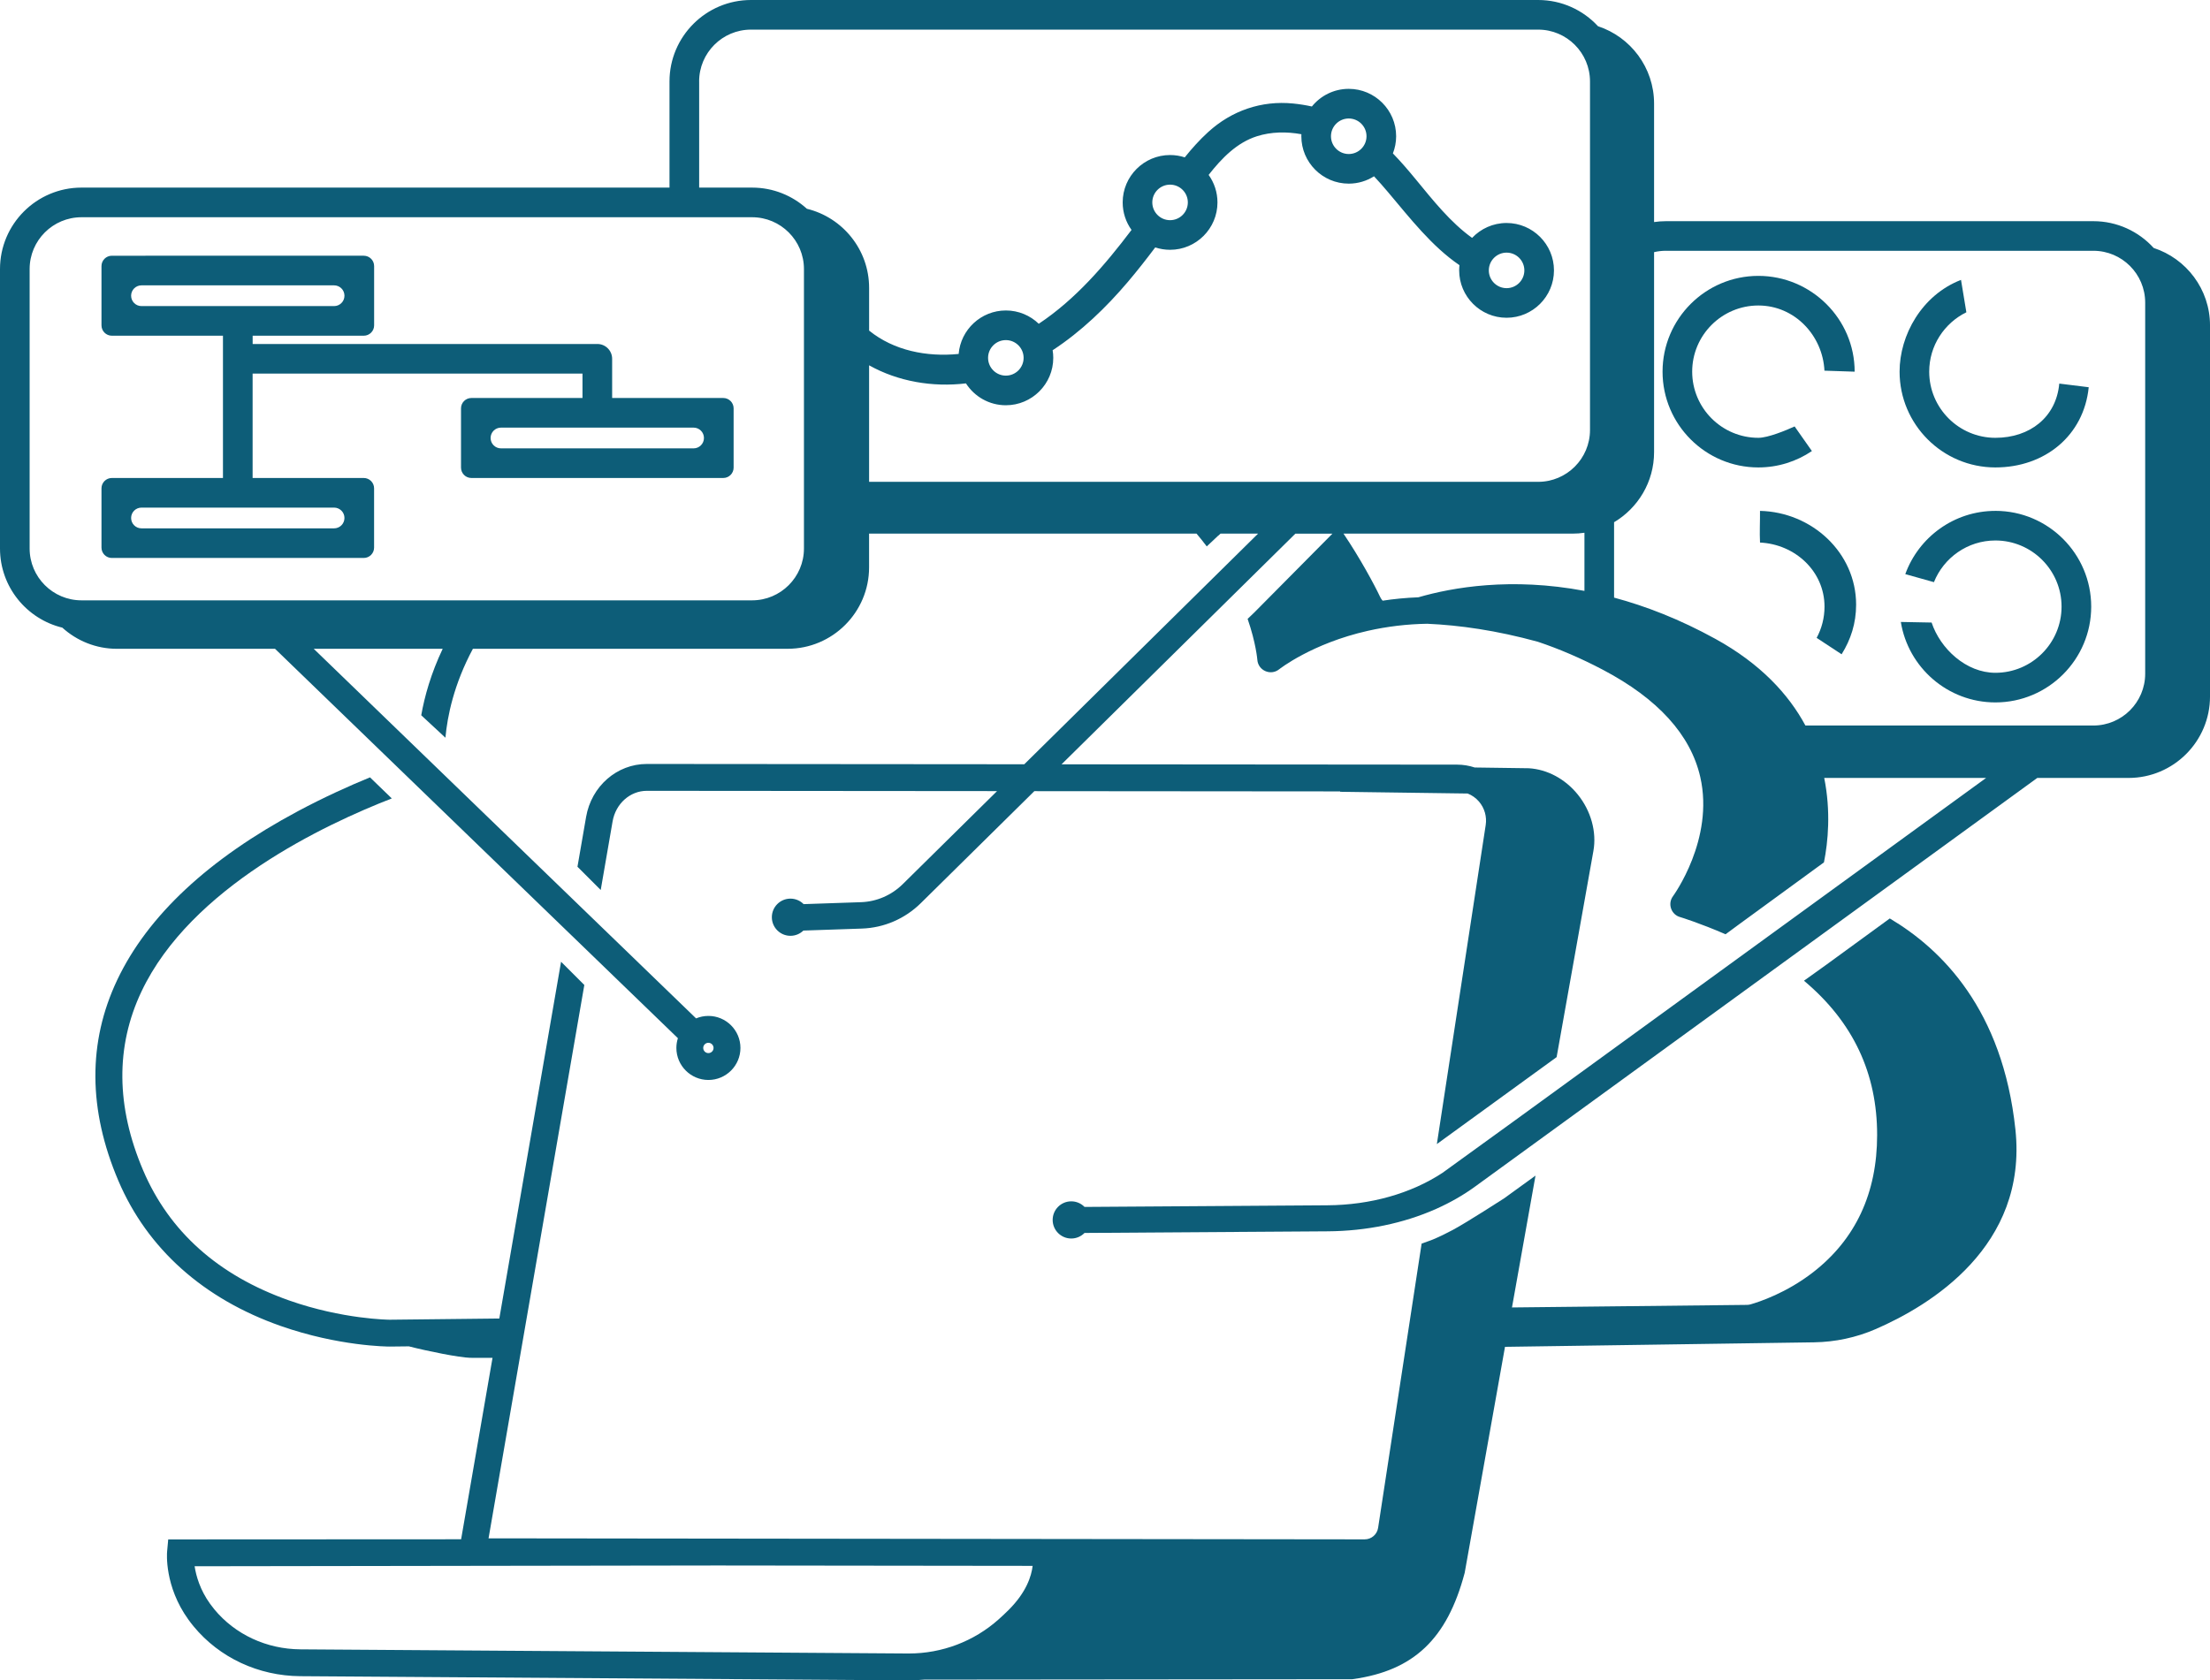 <svg xmlns="http://www.w3.org/2000/svg" id="Layer_2" viewBox="0 0 1233.64 938.25"><defs><style>      .cls-1 {        fill: #0d5d78;      }    </style></defs><g id="Accounting"><g><path class="cls-1" d="M1202.15,138.39c-8.32-9.14-20.32-14.89-33.62-14.89h-238.6c-2.25,0-4.45.17-6.61.49V57.85c0-20.13-13.15-37.24-31.31-43.21-8.31-9-20.2-14.64-33.39-14.64h-439.42c-25.08,0-45.48,20.4-45.48,45.47v59.28H45.48C20.4,104.75,0,125.15,0,150.22v156.04c0,21.4,14.86,39.38,34.79,44.2,8.07,7.32,18.77,11.81,30.5,11.81h88.24l224.88,217.43c-.55,1.72-.85,3.54-.85,5.44,0,9.86,8.02,17.88,17.88,17.88s17.88-8.02,17.88-17.88-8.02-17.88-17.88-17.88c-2.44,0-4.76.49-6.88,1.38l-213.44-206.38h72c-6.55,13.8-10.11,26.53-11.98,37.12,4.49,4.19,8.99,8.37,13.5,12.54,1.07-11.94,4.67-29.78,15.34-49.66h175.68c25.07,0,45.47-20.4,45.47-45.47v-18.83h182.79c1.97,2.33,3.88,4.71,5.7,7.14,2.12-2.03,4.26-4.03,6.4-6.02.01.01.02.02.04.03.42-.39.84-.76,1.25-1.15h20.96l-130.5,128.78-210.68-.17h-.03c-16.68,0-30.93,12.43-33.89,29.56l-4.82,27.83,12.98,12.98,6.62-38.25c1.71-9.93,9.75-17.12,19.11-17.12h.02l195.49.16-52.65,51.95c-6.28,6.19-14.55,9.77-23.3,10.07l-32.02,1.09c-1.88-1.89-4.48-3.07-7.36-3.07-5.73,0-10.38,4.65-10.38,10.38s4.65,10.38,10.38,10.38c2.81,0,5.35-1.12,7.22-2.93l32.65-1.11c12.36-.42,24.05-5.47,32.92-14.22l63.35-62.51,170.71.14v.21l71.19.97c2.41.95,4.58,2.49,6.31,4.5,3.1,3.62,4.46,8.4,3.74,13.12l-27.26,178.11,5.62-4.08,11.45-8.32,32.3-23.45,4.82-3.5,12.66-9.19,20.52-115.05c1.93-10.64-1.32-22.44-8.7-31.57-7.02-8.69-16.98-14.05-27.32-14.68l-30.22-.42c-3.13-1.04-6.43-1.59-9.81-1.6l-220.82-.18,130.52-128.79h20.68l-43.4,43.8s0,0,0,.01c-1.32,1.26-2.64,2.51-3.94,3.78,4.68,13.52,5.41,22.69,5.42,22.8h0c.42,6.04,7.44,9.13,12.17,5.35h.01c.18-.15,18.29-14.43,49.44-21.47,10.91-2.47,21.99-3.78,33.21-3.96,18.06.79,38.68,3.72,61.73,10.04,11.99,4.01,24.08,9.21,36.27,15.62,30.73,16.16,49.04,36.31,54.42,59.9,7.94,34.76-14.99,66.23-15.21,66.53h0c-3.21,4.31-.99,10.5,4.23,11.77h0c.17.04,10.95,3.36,25.1,9.52l7.58-5.59,47.34-34.56c2.3-11.42,3.91-28.46.15-47.15h90.38l-262.66,190.97-30.02,21.73-10.82,7.83c-17.55,11.54-40.17,17.94-64.23,18.1l-135.55.91c-1.88-1.93-4.51-3.12-7.41-3.12-5.73,0-10.38,4.65-10.38,10.38s4.65,10.38,10.38,10.38c2.9,0,5.51-1.19,7.4-3.11l135.76-.91c21.62-.15,42.28-4.46,60.19-12.37v.02c.14-.06.34-.16.57-.28,7.69-3.44,14.88-7.54,21.4-12.28l313.92-228.24h50.95c25.07,0,45.47-20.4,45.47-45.47v-207.21c0-20.19-13.24-37.35-31.49-43.26ZM395.43,582.26c1.58,0,2.88,1.29,2.88,2.88s-1.29,2.88-2.88,2.88-2.88-1.29-2.88-2.88,1.29-2.88,2.88-2.88ZM929.93,140.03h238.6c15.96,0,28.93,12.98,28.93,28.94v207.21c0,15.95-12.98,28.93-28.93,28.93h-160.73c-9.36-17.38-24.98-34.47-50.26-48.39-19.85-10.93-38.83-18.28-56.55-23.03v-42.1c13.35-7.93,22.33-22.49,22.33-39.12v-111.68c2.12-.5,4.33-.77,6.61-.77ZM390.26,45.47c0-15.95,12.98-28.93,28.94-28.93h439.42c15.95,0,28.93,12.98,28.93,28.93v194.63c0,15.95-12.98,28.94-28.93,28.94h-373.48v-65.06c16.1,9.02,35.34,12.33,54.06,10.09,4.71,7.34,12.93,12.21,22.28,12.21,14.59,0,26.46-11.87,26.46-26.46,0-1.45-.12-2.87-.35-4.26,15.9-10.39,29.96-23.97,42-38.17,5.3-6.25,10.34-12.7,15.27-19.24,2.61.86,5.39,1.33,8.28,1.33,14.59,0,26.46-11.87,26.46-26.46,0-5.72-1.83-11.02-4.93-15.36,7.33-9.36,15.81-18.06,26.98-21.59,7.89-2.5,16.47-2.64,24.8-1.12-.02.38-.03.75-.03,1.13,0,14.59,11.87,26.46,26.46,26.46,5.19,0,10.03-1.51,14.11-4.1,2.71,2.88,5.3,5.86,7.83,8.85,12.36,14.65,24.4,30.22,39.86,40.77-.1.96-.16,1.92-.16,2.91,0,14.59,11.87,26.46,26.46,26.46s26.46-11.87,26.46-26.46-11.87-26.46-26.46-26.46c-7.58,0-14.41,3.21-19.24,8.32-12.07-8.66-21.73-20.88-31.43-32.67-4.11-4.99-8.3-9.89-12.78-14.5,1.16-2.98,1.81-6.21,1.81-9.59,0-14.59-11.87-26.46-26.46-26.46-8.3,0-15.72,3.85-20.57,9.85-3.47-.76-6.99-1.32-10.51-1.67-17.7-1.75-34.3,4.01-47.39,15.94-4.72,4.3-9.02,9.09-13.07,14.13-2.58-.84-5.33-1.3-8.19-1.3-14.59,0-26.46,11.87-26.46,26.46,0,5.73,1.83,11.03,4.94,15.36-14.92,19.73-31.26,38.75-51.78,52.4-4.76-4.59-11.23-7.43-18.35-7.43-13.85,0-25.25,10.7-26.37,24.28-17.89,1.78-36.23-1.9-49.98-13.04v-23.84c0-21.38-14.83-39.35-34.74-44.18-8.08-7.34-18.8-11.82-30.55-11.82h-29.58v-59.28ZM551.55,199.82c0-5.47,4.45-9.92,9.92-9.92s9.92,4.45,9.92,9.92-4.45,9.92-9.92,9.92-9.92-4.45-9.92-9.92ZM663.06,113.02c0,5.47-4.45,9.92-9.92,9.92s-9.92-4.45-9.92-9.92,4.45-9.92,9.92-9.92,9.92,4.45,9.92,9.92ZM742.96,76.08c0-5.47,4.45-9.92,9.92-9.92s9.92,4.45,9.92,9.92-4.45,9.92-9.92,9.92-9.92-4.45-9.92-9.92ZM840.99,141.06c5.47,0,9.92,4.45,9.92,9.92s-4.45,9.92-9.92,9.92-9.92-4.45-9.92-9.92,4.45-9.92,9.92-9.92ZM16.54,306.27v-156.04c0-15.95,12.98-28.93,28.94-28.93h374.36c15.95,0,28.93,12.98,28.93,28.93v156.04c0,15.95-12.98,28.94-28.93,28.94H45.48c-15.95,0-28.94-12.98-28.94-28.94ZM877.84,297.96c2.24,0,4.45-.17,6.61-.49v32.46c-40.88-7.71-73.65-1.95-92.71,3.58-7.14.28-13.81.95-19.94,1.89-.54-.58-1-1.24-1.35-1.99-3.19-6.8-11.31-21.85-20.5-35.45h127.89Z"></path><path class="cls-1" d="M981.53,261c11.06,0,21.35-3.38,29.89-9.15l-9.65-13.74c-4.66,2.13-14.79,6.35-20.24,6.35-20.37,0-36.94-16.57-36.94-36.94s16.57-36.94,36.94-36.94,35.94,16.86,36.89,36.39l17.14.57s-.28-.01-.28-.02c0-29.49-24.27-53.48-53.75-53.48s-53.48,23.99-53.48,53.48,23.99,53.48,53.48,53.48Z"></path><path class="cls-1" d="M1113.84,261c27.67,0,49.39-17.81,52.1-44.78-5.48-.68-10.96-1.36-16.44-2.04-1.7,18.8-16.43,30.28-35.66,30.28-20.37,0-36.94-16.57-36.94-36.94,0-14.55,8.48-27.14,20.74-33.16l-2.99-18.08c-21.93,8.49-34.29,30.88-34.29,51.24,0,29.49,23.99,53.48,53.48,53.48Z"></path><path class="cls-1" d="M1113.84,285.26c-23.11,0-42.84,14.74-50.29,35.31,5.33,1.51,10.65,3.02,15.99,4.49,5.45-13.62,18.76-23.27,34.3-23.27,20.37,0,36.94,16.57,36.94,36.94s-16.57,36.94-36.94,36.94c-16.3,0-30.72-13.38-35.6-28.06l-17.18-.33c4.1,25.44,26.21,44.93,52.79,44.93,29.49,0,53.48-23.99,53.48-53.48s-23.99-53.48-53.48-53.48Z"></path><path class="cls-1" d="M982.45,285.26c.07,5.52-.3,12.17.01,17.69,19.55.92,36,16.01,36,35.79,0,6.3-1.59,12.24-4.39,17.43l13.93,9.16c5.13-8.2,8.1-17.33,8.1-27.69,0-29.09-24.72-51.73-53.66-52.38Z"></path><path class="cls-1" d="M1054.9,512.84l-35.22,25.68-12.69,9.08c27.6,23.15,40.84,51.88,40.84,86.12,0,32.46-12.02,58.25-35.73,76.66-14.88,11.55-30.02,16.54-34.97,17.95-.64.18-1.3.28-1.97.28l-131.16,1.43,13.13-73.61-12.93,9.36-4.55,3.3s-20.87,13.49-28.68,17.66c-3.09,1.65-7.36,3.79-10.89,5.25-.51.2-1.01.41-1.52.6-1.66.63-3.32,1.23-5,1.8l-1.39,9.06-22.9,149.63c-.56,3.71-3.76,6.45-7.51,6.44l-172.02-.2h0l-317.03-.37,53.46-308.98-12.98-12.97-34.47,199.21-61.23.67c-.26,0-26.25-.21-56.19-10.79-39.42-13.93-66.82-38.38-81.42-72.67-15.14-35.55-15.44-69.14-.9-99.82,27.56-58.17,102.38-93.27,139.72-107.79l-12.16-11.77c-11.28,4.6-25.83,11.18-40.23,18.88-49.94,26.7-83.88,58.4-100.87,94.22-16.47,34.74-16.26,72.48.64,112.16,16.15,37.92,47.51,65.97,90.7,81.1,32.27,11.31,59.54,11.47,60.78,11.47l10.68-.12c10.85,2.78,28.07,6.22,34.03,6.39.8.02,1.6.03,2.39.03,3.29,0,6.73,0,10.27,0l-17.53,101.3-163.5.08-.62,6.81c-.07.78-1.59,19.26,11.88,37.96.92,1.27,1.9,2.55,2.93,3.8,14.46,17.51,36.17,27.64,59.55,27.8l286.94,1.96h0l52.13.36c.21,0,.42,0,.63,0,2.89,0,5.77-.14,8.62-.41l238.34-.22h.53l.52-.07c33.81-4.75,52.4-22.41,62.17-59.05l.08-.29,22.5-126.18c80.66-1.14,144.83-2.1,172.51-2.52,11.81-.18,23.46-2.65,34.3-7.34,30.42-13.18,85.04-46.19,78.11-111.47-7.11-67.05-41.17-100.65-70.1-117.85ZM119.63,898.58c-.82-.99-1.6-2.01-2.33-3.01-5.67-7.87-7.84-15.68-8.66-21.02l291.78-.43,176.01.21c-.67,5.7-3.48,14.69-13.31,24.52-1.83,1.82-3.72,3.62-5.65,5.33-13.79,12.31-31.59,19.08-50.17,19.08-.17,0-.35,0-.52,0l-339.06-2.32c-18.94-.13-36.47-8.28-48.09-22.35Z"></path><path class="cls-1" d="M62.44,311.55h140.59c3.2,0,5.79-2.59,5.79-5.79v-33.08c0-3.2-2.59-5.79-5.79-5.79h-62.02v-58.28h184.14v13.62h-62.02c-3.2,0-5.79,2.59-5.79,5.79v33.08c0,3.2,2.59,5.79,5.79,5.79h140.59c3.2,0,5.79-2.59,5.79-5.79v-33.08c0-3.2-2.59-5.79-5.79-5.79h-62.02v-21.89h0c0-4.57-3.7-8.27-8.25-8.27h-192.42v-4.62h62.02c3.2,0,5.79-2.59,5.79-5.79v-33.08c0-3.2-2.59-5.79-5.79-5.79H62.44c-3.2,0-5.79,2.59-5.79,5.79v33.08c0,3.2,2.59,5.79,5.79,5.79h62.02v79.44h-62.02c-3.2,0-5.79,2.59-5.79,5.79v33.08c0,3.2,2.59,5.79,5.79,5.79ZM392.95,244.56c0,3.2-2.59,5.79-5.79,5.79h-107.51c-3.2,0-5.79-2.59-5.79-5.79s2.59-5.79,5.79-5.79h107.51c3.2,0,5.79,2.59,5.79,5.79ZM73.19,165.12c0-3.2,2.59-5.79,5.79-5.79h107.51c3.2,0,5.79,2.59,5.79,5.79s-2.59,5.79-5.79,5.79h-107.51c-3.2,0-5.79-2.59-5.79-5.79ZM78.98,283.43h107.51c3.2,0,5.79,2.59,5.79,5.79s-2.59,5.79-5.79,5.79h-107.51c-3.2,0-5.79-2.59-5.79-5.79s2.59-5.79,5.79-5.79Z"></path></g></g></svg>
